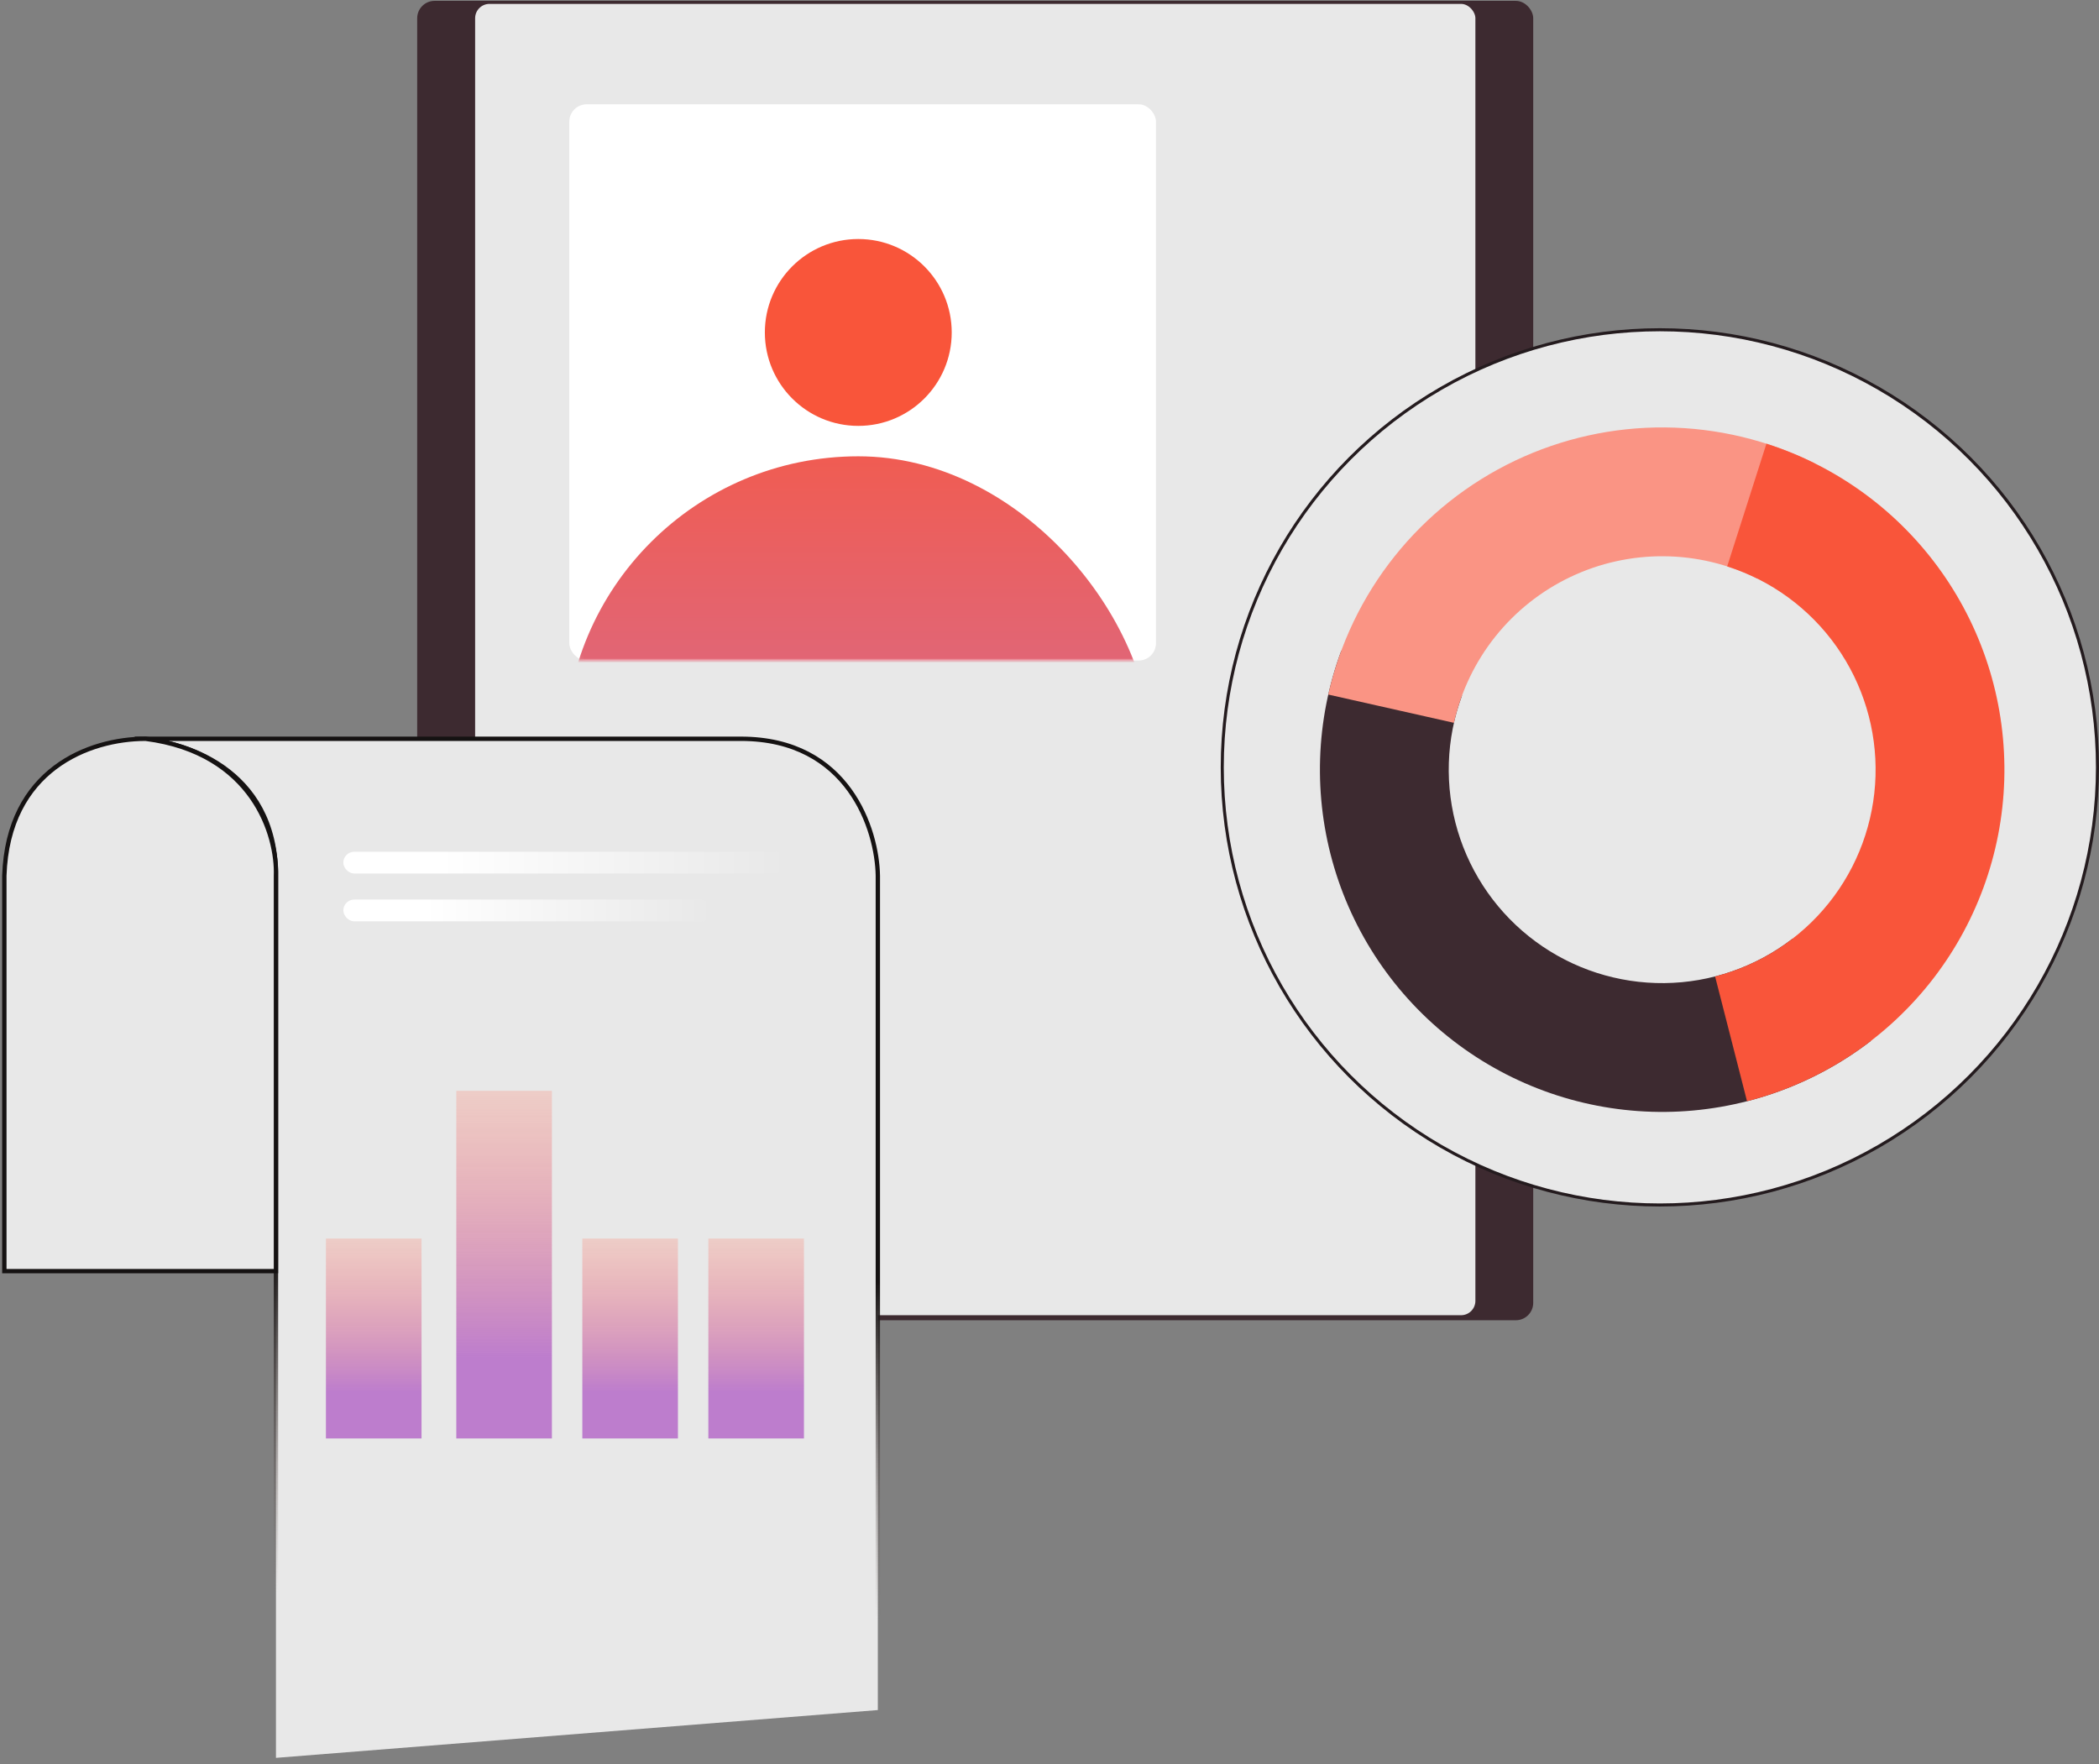 <svg width="483" height="406" viewBox="0 0 483 406" fill="none" xmlns="http://www.w3.org/2000/svg">
<rect x="0" y="0" width="483" height="406" fill="#808080" stroke="none"/>
<rect x="96.35" y="0.547" width="256.108" height="302.904" rx="3.65" fill="#3D2A30" stroke="#3D2A30" stroke-width="0.7"/>
<rect x="108.981" y="0.547" width="230.871" height="302.447" rx="3.65" fill="#E8E8E8" stroke="#3D2A30" stroke-width="0.7"/>
<circle cx="381.951" cy="176.577" r="100.699" fill="#E8E8E8" stroke="#241B1E" stroke-width="0.7"/>
<path d="M308.634 149.748C302.696 165.774 302.132 183.296 307.028 199.671C311.924 216.045 322.014 230.382 335.774 240.518C349.534 250.654 366.219 256.039 383.308 255.86C400.398 255.681 416.966 249.947 430.51 239.524L412.434 216.033C403.987 222.533 393.655 226.109 382.997 226.221C372.34 226.333 361.935 222.975 353.353 216.653C344.772 210.332 338.48 201.391 335.427 191.179C332.373 180.968 332.725 170.04 336.428 160.046L308.634 149.748Z" fill="#3D2A30"/>
<path d="M417.524 106.581C406.837 101.271 395.082 98.459 383.149 98.358C371.215 98.257 359.415 100.87 348.639 105.998C337.863 111.126 328.394 118.636 320.946 127.961C313.499 137.285 308.268 148.181 305.648 159.823L334.566 166.329C336.2 159.069 339.462 152.274 344.106 146.459C348.751 140.644 354.656 135.96 361.377 132.762C368.097 129.564 375.456 127.935 382.898 127.998C390.34 128.061 397.67 129.814 404.335 133.126L417.524 106.581Z" fill="#FA9484"/>
<path d="M402.008 253.405C418.565 249.168 433.294 239.66 443.972 226.315C454.651 212.971 460.698 196.516 461.202 179.432C461.706 162.349 456.639 145.566 446.766 131.615C436.894 117.665 422.751 107.305 406.472 102.098L397.443 130.33C407.595 133.577 416.415 140.038 422.572 148.738C428.729 157.438 431.889 167.905 431.574 178.558C431.26 189.212 427.489 199.474 420.829 207.796C414.17 216.118 404.985 222.048 394.659 224.69L402.008 253.405Z" fill="#F9553A"/>
<path d="M63.5 404.5V201.5C63.5 176.7 41.833 170.167 31 170H170.5C195.3 170 201.833 191 202 201.5V393.5L63.5 404.5Z" fill="#E8E8E8" stroke="url(#paint0_linear_8940_921)"/>
<path d="M1 201.5C1.8 177.1 20.5 170 33.5 170C58.3 173.2 63.833 192.333 63.5 201.5V292.5H1V201.5Z" fill="#E8E8E8" stroke="#151212"/>
<rect x="105" y="251" width="22" height="80" fill="url(#paint1_linear_8940_921)"/>
<rect x="75" y="285" width="22" height="46" fill="url(#paint2_linear_8940_921)"/>
<rect x="134" y="285" width="22" height="46" fill="url(#paint3_linear_8940_921)"/>
<rect x="163" y="285" width="22" height="46" fill="url(#paint4_linear_8940_921)"/>
<rect x="79" y="196" width="102" height="5" rx="2.5" fill="url(#paint5_linear_8940_921)"/>
<rect x="79" y="207" width="85" height="5" rx="2.5" fill="url(#paint6_linear_8940_921)"/>
<rect x="131" y="24" width="135" height="128" rx="4" fill="white"/>
<mask id="mask0_8940_921" style="mask-type:alpha" maskUnits="userSpaceOnUse" x="130" y="24" width="135" height="128">
<rect x="130" y="24" width="135" height="128" rx="4" fill="#D9D9D9"/>
</mask>
<g mask="url(#mask0_8940_921)">
<circle cx="197.5" cy="76.5" r="21.5" fill="#F9553A"/>
<rect x="130" y="105" width="135" height="164" rx="67.5" fill="url(#paint7_linear_8940_921)"/>
</g>
<defs>
<linearGradient id="paint0_linear_8940_921" x1="125" y1="291.5" x2="121.5" y2="369" gradientUnits="userSpaceOnUse">
<stop stop-color="#151212"/>
<stop offset="1" stop-color="#7B6E6B" stop-opacity="0"/>
</linearGradient>
<linearGradient id="paint1_linear_8940_921" x1="116" y1="251" x2="116" y2="331" gradientUnits="userSpaceOnUse">
<stop stop-color="#FA8E7C" stop-opacity="0.3"/>
<stop offset="0.767" stop-color="#BD7DCD"/>
</linearGradient>
<linearGradient id="paint2_linear_8940_921" x1="86" y1="285" x2="86" y2="331" gradientUnits="userSpaceOnUse">
<stop stop-color="#FA8E7C" stop-opacity="0.3"/>
<stop offset="0.767" stop-color="#BD7DCD"/>
</linearGradient>
<linearGradient id="paint3_linear_8940_921" x1="145" y1="285" x2="145" y2="331" gradientUnits="userSpaceOnUse">
<stop stop-color="#FA8E7C" stop-opacity="0.3"/>
<stop offset="0.767" stop-color="#BD7DCD"/>
</linearGradient>
<linearGradient id="paint4_linear_8940_921" x1="174" y1="285" x2="174" y2="331" gradientUnits="userSpaceOnUse">
<stop stop-color="#FA8E7C" stop-opacity="0.3"/>
<stop offset="0.767" stop-color="#BD7DCD"/>
</linearGradient>
<linearGradient id="paint5_linear_8940_921" x1="79" y1="198.5" x2="181" y2="198.5" gradientUnits="userSpaceOnUse">
<stop offset="0.22" stop-color="white"/>
<stop offset="1" stop-color="#E8E8E8"/>
</linearGradient>
<linearGradient id="paint6_linear_8940_921" x1="79" y1="209.5" x2="164" y2="209.5" gradientUnits="userSpaceOnUse">
<stop offset="0.22" stop-color="white"/>
<stop offset="1" stop-color="#E8E8E8"/>
</linearGradient>
<linearGradient id="paint7_linear_8940_921" x1="197.5" y1="105" x2="197.5" y2="269" gradientUnits="userSpaceOnUse">
<stop stop-color="#F05C52"/>
<stop offset="1" stop-color="#BD7DCD"/>
</linearGradient>
</defs>
</svg>
